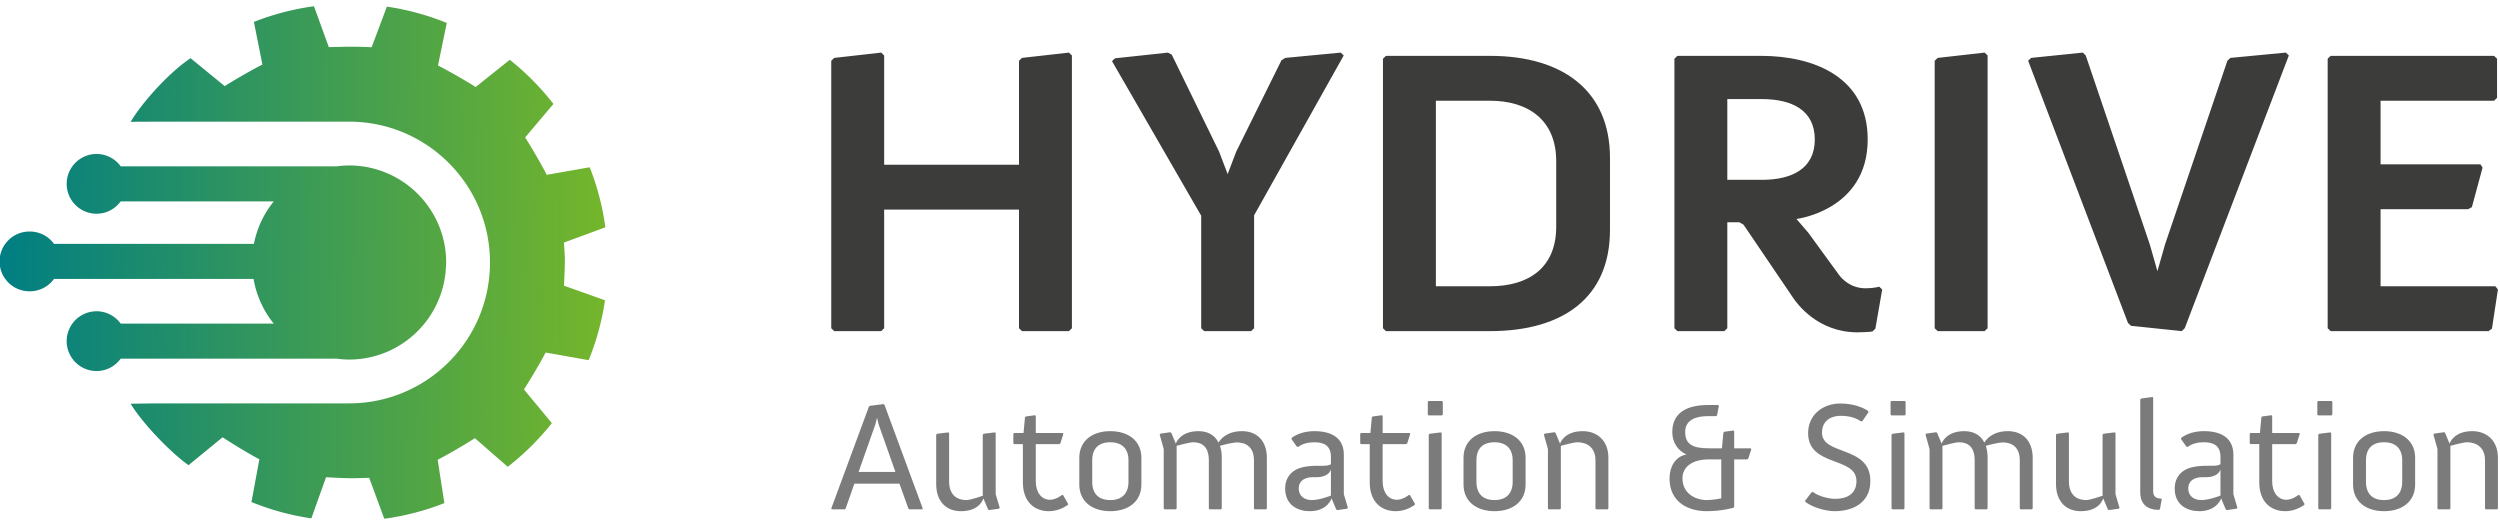 <svg width="400" height="85" viewBox="0 0 400 85" xmlns="http://www.w3.org/2000/svg"><defs>
        <linearGradient x1="100.631%" y1="50.374%" x2=".004%" y2="49.631%" id="ta3gucjiua">
            <stop stop-color="#75B62A" offset="0%"/>
            <stop stop-color="#007E83" offset="100%"/>
        </linearGradient>
    <linearGradient x1="100.631%" y1="50.374%" x2=".004%" y2="49.631%" id="ta3gucjiua">
            <stop stop-color="#75B62A" offset="0%"/>
            <stop stop-color="#007E83" offset="100%"/>
        </linearGradient></defs>
    
    <g fill="none" fill-rule="evenodd">
        <path d="m133 52.522.479.456h7.51l.476-.456V33.536h21.575v18.986l.477.456h7.51l.478-.456V8.874l-.478-.458-7.51.848-.477.458v16.637h-21.575V8.874l-.477-.458-7.51.848-.478.458v42.8zm59.19 0 .48.456h7.509l.478-.456V34.448l14.338-25.574-.479-.458-8.875.848-.614.392-7.238 14.615-1.365 3.588-1.365-3.588-7.579-15.529-.614-.326-8.466.914-.478.456 14.268 24.728v18.008zm29.085 0 .477.456h16.658c11.744 0 19.186-5.415 19.186-16.18V25.25c0-10.635-7.442-16.312-19.186-16.312h-16.658l-.477.457v43.127zm8.465-6.721V16.116h8.67c6.145 0 10.583 3.13 10.583 9.656v10.504c0 6.59-4.438 9.525-10.583 9.525h-8.67zm38.165 6.72.477.457h7.511l.477-.456V35.558h1.913l.682.392 7.919 11.679c.683 1.043 4.028 5.545 10.309 5.545.615 0 1.98-.065 2.39-.13l.478-.457 1.092-6.264-.477-.456s-.82.26-2.185.26c-2.322 0-3.755-1.435-4.302-2.218l-4.847-6.655-1.912-2.218s11.402-1.37 11.402-12.723c0-9.982-8.603-13.375-17.068-13.375h-13.382l-.477.457v43.127zm8.465-23.748v-12.92h5.53c4.78 0 8.467 1.763 8.467 6.46 0 4.698-3.688 6.46-8.467 6.46h-5.53zm33.18 23.749.478.456h7.51l.478-.456V8.874l-.479-.458-7.51.848-.478.458v42.8zm30.926-.849.479.456 8.124.849.477-.456 16.66-43.648-.48-.458-8.874.848-.479.458-9.967 29.36-1.23 4.305-1.227-4.305-10.242-30.208-.477-.458-8.262.848-.477.458 15.975 41.951zm31.951.849.477.456h25.261l.546-.39.956-6.265-.409-.522h-18.366V33.47h13.997l.613-.327 1.708-6.329-.341-.521h-15.977V16.116h18.162l.476-.458V9.395l-.476-.457h-26.15l-.477.457v43.127z" fill="#3C3C3B"/>
        <path d="m40.627 3.506 1.359 6.825c-1.332.648-4.797 2.638-6.026 3.451L30.49 9.31c-3.079 2.032-7.418 6.598-9.588 10.176l4.405-.021h30.554c12.446 0 22.537 10.09 22.537 22.536 0 12.446-10.09 22.538-22.537 22.538H24.888l-3.986.056c1.752 2.912 6.09 7.555 9.258 9.836l5.46-4.47c1.223.827 4.554 2.86 5.88 3.523l-1.265 6.84a41.236 41.236 0 0 0 9.582 2.615l2.35-6.588c1.083.074 3.484.19 4.591.16.383-.009 1.93-.04 2.308-.062L61.488 83a41.073 41.073 0 0 0 9.61-2.507l-1.07-6.936c1.33-.656 4.727-2.64 5.953-3.451l5.254 4.585a41.67 41.67 0 0 0 7.06-6.989l-4.466-5.396c.822-1.221 2.808-4.58 3.473-5.904l6.882 1.225a41.116 41.116 0 0 0 2.615-9.585l-6.569-2.333c.072-1.083.172-3.5.143-4.607-.01-.38-.12-1.915-.143-2.292l6.63-2.439a41.083 41.083 0 0 0-2.508-9.608l-6.878 1.208c-.65-1.333-2.639-4.75-3.452-5.977l4.531-5.367a41.858 41.858 0 0 0-6.988-7.06L76.1 13.927c-1.223-.826-4.7-2.784-6.024-3.451l1.41-6.802a41.141 41.141 0 0 0-9.583-2.614l-2.44 6.502c-1.082-.075-3.39-.102-4.498-.073-.382.01-1.976.035-2.353.056L50.235 1a41.268 41.268 0 0 0-9.608 2.506M10.67 29.416a4.782 4.782 0 0 0 4.782 4.782c1.59 0 2.989-.784 3.858-1.977h24.497a15.447 15.447 0 0 0-3.179 6.798H8.64a4.764 4.764 0 0 0-3.858-1.976 4.782 4.782 0 1 0 0 9.563A4.769 4.769 0 0 0 8.64 44.63h31.933a15.447 15.447 0 0 0 3.233 7.15H19.31a4.762 4.762 0 0 0-3.858-1.978 4.782 4.782 0 1 0 0 9.565c1.59 0 2.989-.783 3.858-1.978H53.89c.647.083 1.301.139 1.97.139 8.278 0 15.024-6.485 15.483-14.648.016-.293.045-.582.045-.878V42c0-8.574-6.952-15.526-15.528-15.526-.669 0-1.323.056-1.97.137H19.31a4.762 4.762 0 0 0-3.858-1.977 4.782 4.782 0 0 0-4.782 4.782" fill="url(#ta3gucjiua)"/>
        <path d="m133 81.369.077.123h2.097l.128-.123 1.397-3.98h7.217l1.422 3.98.156.123h2.07l.078-.123-6.132-16.612-.155-.1-2.172.273-.155.123L133 81.37zm4.371-5.856 2.69-7.616.26-1.064.257 1.064 2.69 7.616h-5.897zm12.42 1.928c0 2.843 1.653 4.349 3.957 4.349 2.33 0 3.287-1.136 3.597-2.05l.751 1.778.154.097 1.576-.22.13-.15-.647-2.17v-9.793l-.13-.1-1.806.223-.13.149v9.766s-1.941.692-2.64.692c-1.476 0-2.746-.816-2.746-2.992v-7.738l-.128-.1-1.808.223-.13.149v7.887zm13.869-.273c0 3.09 1.808 4.622 4.161 4.622 1.165 0 2.173-.421 3.028-.988l.051-.173-.801-1.408-.181-.025s-.932.766-1.915.766c-1.424 0-2.277-1.261-2.277-2.943v-5.96h3.751l.181-.124.492-1.53-.13-.123h-4.294v-2.745l-.13-.1-1.472.2-.128.146-.234 2.499h-1.5l-.13.123v1.53l.13.123h1.398v6.11zm9.028.345c0 2.77 2.12 4.277 4.967 4.277 2.847 0 4.966-1.506 4.966-4.277V73.26c0-2.769-2.12-4.275-4.966-4.275-2.848 0-4.967 1.506-4.967 4.275v4.254zm2.068-.419v-3.438c0-1.905 1.036-2.894 2.899-2.894 1.811 0 2.9.99 2.9 2.894v3.438c0 1.905-1.089 2.918-2.9 2.918-1.863 0-2.899-1.013-2.899-2.918zm11.439 4.275.128.123h1.809l.13-.123V71.331c.49-.124 2.07-.569 2.64-.569 1.476 0 2.511.767 2.511 2.892v7.715l.13.123h1.807l.13-.123v-8.308c0-.668-.13-1.236-.284-1.73.594-.173 2.123-.545 2.69-.545 1.476 0 2.746.743 2.746 2.868v7.715l.104.123h1.834l.128-.123v-8.11c0-2.818-1.679-4.275-3.956-4.275-2.486 0-3.495 1.333-3.78 1.828-.593-1.21-1.73-1.828-3.205-1.828-2.77 0-3.521 1.679-3.625 2l-.724-1.728-.155-.1-1.577.223-.128.15.647 2.323v9.517zm19.43-3.212c0 2.72 2.092 3.633 3.931 3.633 2.873 0 3.494-2.05 3.494-2.05l.75 1.778.154.097 1.577-.222.13-.147-.647-2.177v-6.327c0-2.745-2.066-3.758-4.707-3.758-1.399 0-2.692.371-3.622 1.061l-.053.199.879 1.235.206.024c.648-.494 1.554-.74 2.564-.74 1.449 0 2.667.444 2.667 2.349v1.164c-.208.123-.57.248-1.14.248h-.906c-1.683 0-3.08.196-4.036.938-.724.566-1.24 1.458-1.24 2.695zm2.17.024c0-1.51 1.347-1.831 2.253-1.831h.62c.88 0 1.97-.272 2.28-1.234v4.179s-1.76.717-3.056.717c-1.295 0-2.096-.743-2.096-1.831zm11.361-1.013c0 3.09 1.809 4.622 4.163 4.622 1.164 0 2.174-.421 3.027-.988l.053-.173-.804-1.408-.18-.025s-.932.766-1.915.766c-1.423 0-2.277-1.261-2.277-2.943v-5.96h3.751l.183-.124.491-1.53-.13-.123h-4.295v-2.745l-.129-.1-1.472.2-.13.146-.232 2.499h-1.501l-.128.123v1.53l.128.123h1.397v6.11zm9.418-10.708h2.144l.13-.125v-2.048l-.13-.124h-2.144l-.128.124v2.048l.128.125zm.027 14.909.128.123h1.808l.13-.123V69.282l-.13-.101-1.808.224-.128.147V81.37zm5.562-3.856c0 2.77 2.119 4.277 4.966 4.277 2.848 0 4.965-1.506 4.965-4.277V73.26c0-2.769-2.117-4.275-4.965-4.275-2.847 0-4.966 1.506-4.966 4.275v4.254zm2.066-.419v-3.438c0-1.905 1.036-2.894 2.9-2.894 1.812 0 2.899.99 2.899 2.894v3.438c0 1.905-1.087 2.918-2.899 2.918-1.864 0-2.9-1.013-2.9-2.918zm11.439 4.275.13.123h1.808l.128-.123V71.331c.493-.124 2.071-.569 2.641-.569 1.476 0 2.9.767 2.9 2.892v7.715l.13.123h1.807l.13-.123v-8.11c0-2.818-1.835-4.275-4.112-4.275-2.77 0-3.521 1.679-3.624 2l-.723-1.728-.155-.1-1.577.223-.13.15.647 2.323v9.517zm19.456-4.82c0 3.808 3 5.24 5.95 5.24 2.434 0 4.268-.543 4.268-.543l.13-.148v-7.592h2.069l.18-.124.492-1.53-.13-.123h-2.612v-2.745l-.13-.1-1.472.2-.13.148-.231 2.497h-2.123c-2.64 0-3.755-.693-3.755-2.62 0-1.981 1.814-2.526 3.625-2.526h1.32l.156-.123.285-1.53-.104-.125h-1.657c-3.132 0-5.691 1.087-5.691 4.328 0 1.657.904 2.991 2.274 3.584-1.81.32-2.714 2.002-2.714 3.831zm2.068-.025c0-1.805 1.552-3.018 4.193-3.018h2.018v6.234s-1.267.272-2.277.272c-1.89 0-3.934-1.063-3.934-3.488zm19.666 3.784c1.344 1.013 3.49 1.482 4.707 1.482 2.615 0 5.691-1.136 5.691-4.845 0-5.712-7.737-4.006-7.737-7.716 0-1.557.984-2.695 3.056-2.695 1.346 0 2.458.371 3.181.89l.207-.024.983-1.435-.026-.172c-.234-.223-1.861-1.234-4.45-1.234-2.796 0-5.172 1.778-5.172 4.745 0 5.44 7.735 3.685 7.735 7.667 0 2.077-1.553 2.844-3.392 2.844-1.138 0-2.794-.47-3.543-1.088l-.232.024-1.06 1.384.052.173zm13.764-13.848h2.145l.13-.125v-2.048l-.13-.124h-2.145l-.13.124v2.048l.13.125zm.026 14.909.13.123h1.808l.128-.123V69.282l-.128-.101-1.809.224-.13.147V81.37zm6.08 0 .13.123h1.807l.13-.123V71.331c.49-.124 2.07-.569 2.64-.569 1.476 0 2.511.767 2.511 2.892v7.715l.13.123h1.807l.13-.123v-8.308c0-.668-.13-1.236-.284-1.73.594-.173 2.123-.545 2.692-.545 1.476 0 2.744.743 2.744 2.868v7.715l.104.123h1.834l.128-.123v-8.11c0-2.818-1.679-4.275-3.956-4.275-2.486 0-3.495 1.333-3.78 1.828-.593-1.21-1.73-1.828-3.205-1.828-2.77 0-3.521 1.679-3.625 2l-.724-1.728-.154-.1-1.576.223-.13.15.647 2.323v9.517zm20.232-3.928c0 2.843 1.653 4.349 3.957 4.349 2.33 0 3.287-1.136 3.598-2.05l.749 1.778.155.097 1.577-.22.13-.15-.648-2.17v-9.793l-.13-.1-1.808.223-.128.149v9.766s-1.941.692-2.64.692c-1.476 0-2.746-.816-2.746-2.992v-7.738l-.128-.1-1.808.223-.13.149v7.887zm13.48 1.332c0 2.596 2.119 2.795 2.817 2.795h.206l.13-.125.285-1.555-.104-.123h-.103c-.389 0-1.165-.149-1.165-1.112V63.619l-.128-.099-1.808.248-.13.147v14.858zm5.51-.616c0 2.72 2.094 3.633 3.931 3.633 2.873 0 3.496-2.05 3.496-2.05l.749 1.778.154.097 1.578-.222.128-.147-.647-2.177v-6.327c0-2.745-2.066-3.758-4.707-3.758-1.397 0-2.692.371-3.622 1.061l-.051.199.878 1.235.207.024c.646-.494 1.552-.74 2.562-.74 1.45 0 2.667.444 2.667 2.349v1.164c-.207.123-.57.248-1.14.248h-.906c-1.682 0-3.08.196-4.036.938-.724.566-1.24 1.458-1.24 2.695zm2.17.024c0-1.51 1.347-1.831 2.253-1.831h.622c.879 0 1.967-.272 2.278-1.234v4.179s-1.76.717-3.056.717c-1.293 0-2.096-.743-2.096-1.831zm11.363-1.013c0 3.09 1.807 4.622 4.161 4.622 1.165 0 2.174-.421 3.028-.988l.052-.173-.802-1.408-.181-.025s-.932.766-1.916.766c-1.423 0-2.276-1.261-2.276-2.943v-5.96h3.752l.18-.124.492-1.53-.13-.123h-4.294v-2.745l-.13-.1-1.472.2-.13.146-.232 2.499h-1.5l-.129.123v1.53l.13.123h1.397v6.11zM370.9 66.46h2.145l.128-.125v-2.048l-.128-.124H370.9l-.13.124v2.048l.13.125zm.026 14.909.13.123h1.808l.128-.123V69.282l-.128-.101-1.808.224-.13.147V81.37zm5.562-3.856c0 2.77 2.119 4.277 4.966 4.277s4.967-1.506 4.967-4.277V73.26c0-2.769-2.12-4.275-4.967-4.275-2.847 0-4.966 1.506-4.966 4.275v4.254zm2.068-.419v-3.438c0-1.905 1.035-2.894 2.898-2.894 1.812 0 2.9.99 2.9 2.894v3.438c0 1.905-1.088 2.918-2.9 2.918-1.863 0-2.898-1.013-2.898-2.918zm11.439 4.275.128.123h1.808l.13-.123V71.331c.491-.124 2.07-.569 2.64-.569 1.476 0 2.9.767 2.9 2.892v7.715l.129.123h1.809l.128-.123v-8.11c0-2.818-1.833-4.275-4.112-4.275-2.77 0-3.52 1.679-3.624 2l-.723-1.728-.156-.1-1.576.223-.128.15.647 2.323v9.517z" fill="#7C7B7B"/>
    </g>
</svg>